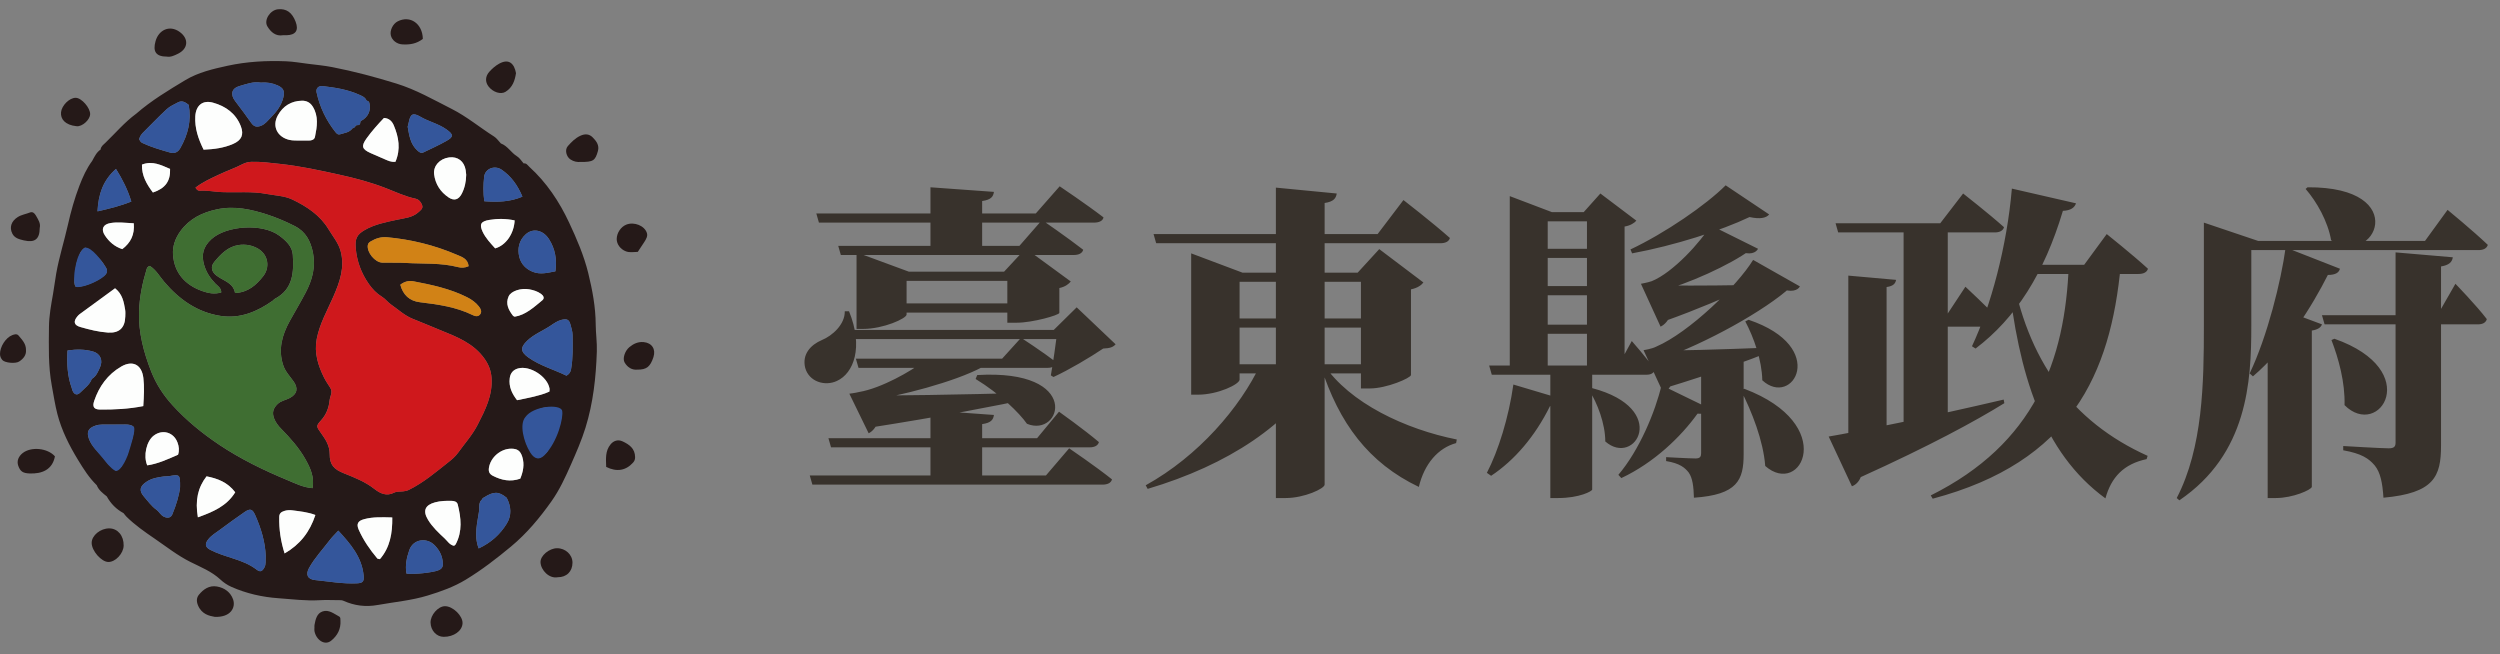 <svg width="214" height="56" viewBox="0 0 214 56" fill="none" xmlns="http://www.w3.org/2000/svg">
<rect x="0" y="0" width="214" height="56" fill="#808080" stroke="none"/>
<g clip-path="url(#clip0_956_1803)">
<path d="M18.389 52.804C17.92 52.722 17.266 52.587 16.945 51.811C16.801 51.464 16.83 51.153 17.022 50.916C17.407 50.442 17.908 50.089 18.569 50.203C19.217 50.314 19.734 50.694 19.95 51.302C20.193 51.985 19.77 52.854 18.387 52.804H18.389Z" fill="#251918"/>
<path d="M10.585 46.702C10.571 47.376 9.884 48.113 9.275 48.106C8.677 48.1 7.844 47.145 7.846 46.468C7.848 45.833 8.602 45.219 9.364 45.23C10.085 45.24 10.602 45.865 10.584 46.702H10.585Z" fill="#251918"/>
<path d="M37.978 54.513C37.367 54.509 36.87 53.972 36.855 53.298C36.84 52.651 37.492 51.902 38.08 51.89C38.754 51.877 39.619 52.712 39.594 53.35C39.568 54 38.85 54.518 37.98 54.513H37.978Z" fill="#251918"/>
<path d="M47.735 49.413C47.013 49.551 46.295 48.81 46.268 48.135C46.245 47.559 47.021 46.932 47.682 46.928C48.404 46.924 49.004 47.48 49.005 48.16C49.006 48.917 48.499 49.417 47.734 49.413H47.735Z" fill="#251918"/>
<path d="M4.702 39.064C4.484 40.214 3.587 40.573 2.525 40.528C1.957 40.504 1.739 40.356 1.565 39.877C1.406 39.439 1.611 39.05 1.931 38.791C2.656 38.209 4.076 38.349 4.703 39.064H4.702Z" fill="#251918"/>
<path d="M14.288 4.846C13.339 4.846 13.066 4.408 13.316 3.52C13.585 2.562 14.521 2.101 15.392 2.741C16.164 3.308 16.121 4.151 15.256 4.59C14.936 4.752 14.605 4.905 14.287 4.847L14.288 4.846Z" fill="#251918"/>
<path d="M44.17 6.26C44.072 6.904 43.876 7.484 43.277 7.856C42.866 8.111 42.211 7.893 41.833 7.421C41.513 7.021 41.532 6.538 41.889 6.139C42.132 5.869 42.408 5.63 42.719 5.456C43.589 4.97 44.028 5.478 44.169 6.26H44.17Z" fill="#251918"/>
<path d="M51.889 39.965C51.868 39.263 51.8 38.607 52.263 38.04C52.521 37.723 52.9 37.6 53.287 37.779C53.872 38.049 54.357 38.397 54.365 39.134C54.366 39.319 54.319 39.454 54.194 39.595C53.578 40.283 52.792 40.423 51.889 39.966V39.965Z" fill="#251918"/>
<path d="M49.688 13.863C49.414 13.887 49.113 13.836 48.83 13.648C48.476 13.414 48.325 12.828 48.602 12.512C48.911 12.162 49.231 11.829 49.679 11.621C50.088 11.43 50.446 11.471 50.727 11.753C51.031 12.059 51.322 12.423 51.183 12.924C50.949 13.761 50.78 13.87 49.688 13.864V13.863Z" fill="#251918"/>
<path d="M54.592 21.561C54.253 21.563 53.91 21.642 53.578 21.515C53.104 21.333 52.789 20.903 52.79 20.464C52.791 19.938 53.151 19.405 53.627 19.222C54.29 18.967 55.184 19.321 55.378 19.955C55.458 20.215 55.305 20.477 55.157 20.707C54.976 20.99 54.788 21.268 54.593 21.562L54.592 21.561Z" fill="#251918"/>
<path d="M54.569 31.64C54.079 31.691 53.709 31.433 53.471 31.036C53.265 30.691 53.495 30.029 53.875 29.715C54.227 29.425 54.62 29.238 55.103 29.284C55.799 29.351 56.157 29.888 55.934 30.57C55.665 31.393 55.346 31.646 54.569 31.641V31.64Z" fill="#251918"/>
<path d="M36.195 3.328C35.653 3.756 35.06 3.837 34.437 3.8C33.963 3.771 33.555 3.449 33.456 3.031C33.354 2.604 33.632 2.037 34.045 1.827C35.106 1.289 36.163 2.012 36.195 3.327V3.328Z" fill="#251918"/>
<path d="M3.401 19.512C3.398 20.489 2.966 20.791 2.047 20.578C1.639 20.484 1.249 20.382 1.055 19.997C0.78 19.45 0.977 18.92 1.521 18.579C1.846 18.375 2.229 18.323 2.579 18.184C2.797 18.098 2.967 18.267 3.062 18.433C3.262 18.78 3.5 19.126 3.401 19.512Z" fill="#251918"/>
<path d="M26.918 53.757C26.918 53.671 26.905 53.581 26.921 53.497C27.011 53.019 27.116 52.498 27.629 52.333C28.151 52.166 28.589 52.537 29.029 52.772C29.164 52.844 29.135 52.993 29.143 53.122C29.188 53.841 28.888 54.409 28.346 54.845C27.786 55.296 27.053 54.767 26.917 54.017C26.901 53.933 26.914 53.843 26.914 53.757H26.918Z" fill="#251918"/>
<path d="M24.226 3.015C23.612 3.125 23.183 2.751 22.888 2.259C22.566 1.718 23.122 0.864 23.791 0.794C24.513 0.719 25.005 1.065 25.308 1.866C25.585 2.597 25.313 2.998 24.529 3.015C24.442 3.017 24.355 3.015 24.226 3.015Z" fill="#251918"/>
<path d="M7.715 9.783C7.698 10.255 7.042 10.854 6.559 10.805C5.55 10.701 5.17 10.175 5.224 9.612C5.279 9.037 5.934 8.367 6.484 8.372C6.982 8.377 7.735 9.24 7.716 9.783H7.715Z" fill="#251918"/>
<path d="M2.225 29.97C2.259 30.404 1.99 30.718 1.641 30.945C1.326 31.151 0.417 31.063 0.205 30.821C0.089 30.689 0.001 30.517 4.13181e-05 30.304C-0.005 29.684 0.486 28.902 1.053 28.686C1.236 28.617 1.448 28.55 1.593 28.728C1.884 29.085 2.238 29.418 2.225 29.972V29.97Z" fill="#251918"/>
<path d="M50.993 27.767C50.981 26.269 50.708 24.822 50.357 23.388C49.987 21.88 49.369 20.448 48.714 19.049C47.875 17.258 46.785 15.617 45.302 14.273C45.164 14.147 45.065 13.946 44.824 13.989C44.64 13.783 44.488 13.52 44.262 13.383C43.75 13.071 43.458 12.493 42.875 12.279C42.68 12.076 42.517 11.827 42.287 11.682C41.068 10.912 39.96 9.977 38.664 9.323C37.113 8.539 35.615 7.674 33.928 7.152C32.117 6.593 30.298 6.107 28.44 5.745C27.742 5.61 27.043 5.546 26.342 5.458C25.726 5.382 25.112 5.271 24.494 5.246C22.812 5.178 21.136 5.27 19.484 5.628C18.235 5.9 16.969 6.195 15.873 6.853C14.415 7.729 12.95 8.61 11.657 9.735C10.669 10.459 9.882 11.396 9.006 12.239C8.84 12.398 8.633 12.538 8.61 12.803C8.256 13.041 8.088 13.416 7.893 13.771C7.412 14.42 7.085 15.151 6.798 15.898C6.38 16.989 6.067 18.111 5.811 19.25C5.498 20.639 5.065 21.997 4.814 23.401C4.708 23.989 4.643 24.581 4.538 25.167C4.374 26.095 4.201 27.025 4.192 27.967C4.176 29.648 4.124 31.331 4.432 33.002C4.584 33.819 4.705 34.639 4.913 35.443C5.279 36.856 5.935 38.15 6.686 39.38C7.147 40.137 7.629 40.902 8.279 41.532C8.447 41.958 8.799 42.218 9.138 42.49C9.479 43.108 9.952 43.592 10.577 43.927C10.658 44.026 10.731 44.134 10.822 44.224C11.554 44.948 12.398 45.534 13.241 46.11C14.239 46.792 15.192 47.548 16.282 48.094C17.178 48.544 18.115 48.907 18.873 49.615C19.133 49.858 19.455 50.08 19.816 50.239C21.099 50.808 22.456 51.111 23.828 51.208C25.009 51.291 26.197 51.45 27.391 51.376C27.911 51.343 28.435 51.373 28.957 51.373C29.108 51.373 29.253 51.362 29.401 51.428C30.342 51.848 31.292 51.974 32.337 51.786C33.761 51.53 35.206 51.404 36.6 50.98C37.737 50.635 38.842 50.243 39.873 49.618C41.247 48.782 42.505 47.811 43.741 46.785C45.097 45.66 46.199 44.33 47.206 42.91C47.898 41.934 48.395 40.849 48.878 39.754C49.333 38.723 49.781 37.697 50.117 36.616C50.779 34.486 51.015 32.3 51.089 30.09C51.115 29.314 50.998 28.534 50.992 27.766L50.993 27.767ZM45.008 20.051C45.632 19.495 46.499 19.695 46.994 20.472C47.525 21.305 47.683 22.217 47.543 23.224C46.871 23.351 46.263 23.516 45.639 23.279C45.031 23.048 44.605 22.607 44.453 22.006C44.272 21.283 44.428 20.57 45.008 20.051ZM44.065 27.109C43.961 27.062 43.934 27.058 43.923 27.042C43.535 26.542 43.249 26.003 43.541 25.363C43.749 24.909 44.598 24.641 45.292 24.764C45.658 24.829 46.01 24.937 46.316 25.158C46.521 25.306 46.635 25.528 46.423 25.703C45.696 26.304 44.987 26.96 44.066 27.107L44.065 27.109ZM44.341 31.54C45.349 31.255 46.866 32.23 47.042 33.269C47.056 33.348 47.033 33.434 47.027 33.521C46.537 33.748 46.033 33.868 45.531 33.99C45.113 34.09 44.688 34.167 44.26 34.256C43.813 33.681 43.54 33.093 43.633 32.375C43.689 31.936 43.928 31.656 44.341 31.54ZM41.442 15.138C41.521 14.428 42.347 14.12 42.944 14.53C43.753 15.087 44.303 15.843 44.72 16.833C43.634 17.293 42.573 17.309 41.452 17.227C41.358 16.515 41.366 15.819 41.442 15.138ZM41.883 18.826C42.594 18.707 43.301 18.712 44.052 18.866C44 20.002 43.297 21.008 42.384 21.261C41.993 20.825 41.571 20.39 41.311 19.836C41.012 19.197 41.163 18.946 41.883 18.826ZM40.994 26.235C41.142 26.427 41.273 26.658 41.111 26.892C40.944 27.133 40.691 27.084 40.465 26.973C39.038 26.273 37.496 26.058 35.943 25.871C35.054 25.764 34.503 25.251 34.265 24.374C34.606 24.108 34.986 24.003 35.377 24.078C36.954 24.379 38.524 24.714 39.975 25.44C40.363 25.635 40.722 25.887 40.994 26.236V26.235ZM39.215 22.867C37.746 22.484 36.239 22.599 34.749 22.509C34.076 22.468 33.399 22.502 32.725 22.483C32.097 22.465 31.392 21.598 31.483 20.988C31.509 20.813 31.62 20.73 31.754 20.651C32.176 20.399 32.644 20.262 33.122 20.306C35.185 20.498 37.18 20.981 39.086 21.8C39.521 21.987 40.045 22.131 40.114 22.786C39.775 22.937 39.483 22.934 39.214 22.865L39.215 22.867ZM39.862 14.569C39.887 14.718 39.896 14.871 39.907 14.963C39.896 15.573 39.776 16.1 39.524 16.588C39.259 17.1 38.871 17.217 38.4 16.901C37.703 16.432 37.266 15.766 37.16 14.926C37.069 14.202 37.645 13.579 38.442 13.476C39.184 13.38 39.737 13.802 39.862 14.568V14.569ZM34.979 10.51C35.122 9.752 35.337 9.613 35.996 9.999C36.707 10.416 37.528 10.591 38.204 11.071C38.831 11.515 38.85 11.708 38.199 12.073C37.563 12.429 36.898 12.734 36.239 13.049C36.037 13.145 35.889 13.029 35.729 12.884C35.132 12.347 35.032 11.615 34.896 10.852C34.919 10.762 34.954 10.637 34.979 10.51ZM33.71 10.733C34.132 11.739 34.316 12.765 33.85 13.849C33.471 13.895 33.201 13.744 32.924 13.629C32.523 13.463 32.127 13.286 31.731 13.109C30.969 12.766 30.897 12.513 31.394 11.826C31.839 11.209 32.346 10.645 32.866 10.098C33.308 10.12 33.562 10.387 33.709 10.735L33.71 10.733ZM27.63 7.372C28.697 7.497 29.756 7.661 30.747 8.109C31 8.224 31.266 8.323 31.377 8.614C31.484 8.638 31.581 8.677 31.613 8.797C31.788 9.454 31.501 10.058 30.866 10.37C30.865 10.406 30.857 10.44 30.842 10.473C30.837 10.642 30.759 10.732 30.581 10.711C30.542 10.727 30.501 10.737 30.46 10.741C30.399 10.864 30.317 10.961 30.172 10.983C29.912 11.353 29.479 11.375 29.102 11.499C28.956 11.547 28.833 11.459 28.723 11.32C27.919 10.306 27.372 9.171 27.098 7.908C27.024 7.561 27.272 7.33 27.628 7.372H27.63ZM25.851 8.621C26.256 8.614 26.566 8.792 26.774 9.129C27.285 9.955 27.142 10.841 26.962 11.716C26.915 11.946 26.687 12.033 26.448 12.031C26.208 12.028 25.969 12.031 25.651 12.031C25.408 12.019 25.084 12.05 24.76 11.973C23.731 11.726 23.268 10.8 23.786 9.87C24.221 9.089 24.922 8.638 25.852 8.622L25.851 8.621ZM20.504 7.365C21.1 7.194 21.703 6.963 22.306 7.071C22.832 7.03 23.296 7.105 23.744 7.301C24.251 7.524 24.387 7.785 24.259 8.319C24.093 9.021 23.674 9.569 23.179 10.062C22.923 10.317 22.712 10.621 22.341 10.766C21.973 10.91 21.733 10.841 21.508 10.523C21.06 9.89 20.6 9.265 20.128 8.65C19.698 8.089 19.815 7.561 20.503 7.364L20.504 7.365ZM16.716 9.96C16.768 9.026 17.341 8.541 18.234 8.788C19.317 9.089 20.192 9.711 20.617 10.813C20.892 11.532 20.674 12.006 19.951 12.321C19.164 12.663 18.334 12.775 17.43 12.812C16.966 11.878 16.661 10.962 16.717 9.959L16.716 9.96ZM12.254 11.34C12.932 10.671 13.587 9.978 14.286 9.333C14.548 9.09 14.904 8.944 15.225 8.767C15.596 8.565 15.882 8.765 16.151 8.975C16.404 10.317 16.085 11.525 15.435 12.678C15.229 13.043 14.925 13.164 14.564 13.06C13.757 12.828 12.945 12.598 12.181 12.237C12.059 12.18 11.986 12.066 11.907 11.92C11.979 11.673 12.095 11.498 12.253 11.341L12.254 11.34ZM13.088 16.479C12.546 15.758 12.123 15.032 12.151 14.09C13.062 13.73 13.805 14.146 14.557 14.458C14.601 15.499 14.151 16.129 13.088 16.479ZM11.242 17.253C10.325 17.621 9.398 17.852 8.345 18.093C8.42 16.645 8.804 15.451 9.927 14.46C10.498 15.374 10.933 16.245 11.242 17.253ZM9.465 19.091C10.109 18.984 10.753 19.084 11.451 19.112C11.534 20.081 11.192 20.776 10.467 21.325C9.823 21.12 9.341 20.7 8.979 20.153C8.621 19.611 8.819 19.199 9.465 19.092V19.091ZM9.849 24.675C10.489 25.183 10.595 25.851 10.71 26.508C10.743 26.698 10.728 26.898 10.723 27.093C10.698 28.06 10.204 28.533 9.232 28.466C8.43 28.411 7.648 28.213 6.878 27.993C6.325 27.835 6.256 27.512 6.625 27.079C6.681 27.012 6.741 26.947 6.81 26.896C7.807 26.165 8.805 25.438 9.85 24.673L9.849 24.675ZM10.374 31.377C11.358 30.807 12.133 31.213 12.27 32.346C12.364 33.122 12.319 33.906 12.263 34.761C11.018 35.006 9.786 35.07 8.549 35.054C8.046 35.048 7.891 34.822 8.058 34.325C8.48 33.074 9.221 32.046 10.374 31.377ZM6.405 23.806C6.514 23.224 6.397 22.593 6.768 22.068C6.764 22.029 6.768 21.991 6.78 21.953C6.821 21.633 6.99 21.395 7.278 21.197C7.527 21.283 7.81 21.331 7.85 21.689L7.853 21.692C8.414 21.931 8.766 22.391 9.061 22.89C9.213 23.145 9.191 23.384 8.904 23.613C8.252 24.133 7.179 24.581 6.48 24.548C6.32 24.319 6.359 24.042 6.404 23.805L6.405 23.806ZM6.883 33.589C6.557 33.926 6.252 33.744 6.137 33.207C5.761 32.176 5.715 31.113 5.778 30C6.544 29.889 7.27 29.889 7.982 30.096C8.58 30.272 8.835 30.846 8.557 31.45C8.39 31.812 8.241 32.214 7.857 32.434C7.68 32.941 7.231 33.231 6.885 33.589H6.883ZM10.731 39.103C10.731 39.142 10.726 39.18 10.711 39.217C10.719 39.406 10.625 39.533 10.464 39.619C10.462 39.661 10.454 39.702 10.438 39.739C10.458 39.912 10.377 39.999 10.208 40.013L10.206 40.015C10.003 40.37 9.875 40.369 9.656 40.01C9.279 39.85 9.086 39.49 8.852 39.201C8.421 38.671 7.857 38.237 7.611 37.56C7.397 36.968 7.555 36.647 8.162 36.437C8.352 36.371 8.539 36.343 8.733 36.343C9.405 36.34 10.075 36.34 10.746 36.337C11.01 36.337 11.267 36.356 11.473 36.582C11.46 37.32 11.176 37.998 10.961 38.693C10.986 38.886 10.877 39.005 10.729 39.102L10.731 39.103ZM15.415 41.693C15.343 42.367 15.089 43.211 14.751 44.026C14.633 44.308 14.376 44.385 14.047 44.238C13.747 44.103 13.633 43.806 13.387 43.631C12.961 43.327 12.659 42.895 12.321 42.507C11.871 41.99 11.968 41.619 12.547 41.234C12.992 40.938 13.499 40.856 14.011 40.787C14.182 40.764 14.359 40.778 14.529 40.748C15.387 40.595 15.425 40.624 15.413 41.693H15.415ZM13.148 37.296C13.9 36.712 14.871 36.996 15.196 37.888C15.318 38.221 15.362 38.554 15.239 38.923C14.385 39.295 13.533 39.698 12.6 39.834C12.249 39.008 12.536 37.771 13.148 37.296ZM17.679 40.773C18.606 40.955 19.474 41.268 20.133 42.138C19.387 43.341 18.212 43.819 16.936 44.282C16.688 42.838 16.933 41.732 17.679 40.773ZM22.629 48.58C22.439 48.924 22.268 48.99 21.965 48.759C21.355 48.291 20.657 48.03 19.935 47.798C19.282 47.587 18.62 47.385 18.004 47.069C17.558 46.84 17.51 46.555 17.835 46.154C18.114 45.812 18.491 45.596 18.835 45.34C19.526 44.825 20.225 44.32 20.934 43.831C21.403 43.509 21.606 43.563 21.836 44.077C22.352 45.225 22.701 46.418 22.746 47.58C22.718 47.987 22.788 48.293 22.63 48.58H22.629ZM18.765 38.069C17.305 37.094 15.944 35.982 14.76 34.681C13.988 33.832 13.363 32.877 12.939 31.792C12.295 30.146 11.847 28.462 11.9 26.684C11.937 25.451 12.186 24.244 12.544 23.062C12.583 22.931 12.632 22.82 12.822 22.762C13.346 23.083 13.656 23.652 14.053 24.119C15.344 25.639 16.89 26.735 18.886 27.042C20.546 27.297 21.996 26.687 23.33 25.75C23.401 25.7 23.452 25.618 23.528 25.579C25.102 24.756 25.157 23.283 25.063 21.808C25.017 21.096 24.485 20.6 23.904 20.169C22.463 19.097 19.376 19.3 18.093 20.473C17.39 21.116 17.219 21.807 17.471 22.674C17.651 23.294 17.986 23.812 18.435 24.272C18.636 24.479 18.931 24.634 18.941 25.029C18.364 25.213 17.813 25.094 17.297 24.909C15.846 24.39 14.926 23.372 14.808 21.811C14.756 21.108 14.996 20.407 15.433 19.802C16.213 18.721 17.313 18.186 18.573 17.918C20.064 17.6 21.486 17.913 22.899 18.374C23.707 18.638 24.479 18.971 25.235 19.354C26.172 19.829 26.589 20.642 26.787 21.62C27.037 22.85 26.73 23.969 26.161 25.05C25.728 25.875 25.247 26.675 24.799 27.488C24.159 28.649 23.782 29.918 24.251 31.287C24.434 31.82 24.812 32.205 25.123 32.642C25.547 33.237 25.444 33.726 24.797 34.071C24.455 34.254 24.052 34.298 23.756 34.588C23.379 34.956 23.275 35.321 23.462 35.818C23.596 36.17 23.822 36.454 24.084 36.721C24.859 37.512 25.597 38.338 26.142 39.306C26.566 40.059 26.93 40.849 26.752 41.785C25.958 41.728 25.27 41.375 24.59 41.093C22.565 40.254 20.591 39.291 18.763 38.071L18.765 38.069ZM18.913 23.837C18.784 23.76 18.653 23.682 18.534 23.59C18.102 23.261 17.999 22.831 18.346 22.416C18.901 21.752 19.505 21.115 20.425 20.975C21.013 20.886 21.603 20.996 22.101 21.294C22.95 21.8 23.141 22.873 22.515 23.66C21.932 24.392 21.247 25.026 20.118 25.082C20.011 24.368 19.427 24.138 18.913 23.836V23.837ZM24.358 47.372C24.023 46.307 23.876 45.288 23.9 44.242C23.907 43.958 24.054 43.827 24.314 43.741C24.552 43.661 24.788 43.651 25.02 43.682C25.674 43.77 26.338 43.829 26.995 44.081C26.515 45.536 25.683 46.61 24.358 47.373V47.372ZM30.525 49.934C29.33 49.986 28.154 49.772 26.971 49.652C26.32 49.585 26.137 49.179 26.463 48.601C26.952 47.734 27.638 47.007 28.236 46.218C28.429 45.963 28.666 45.74 28.957 45.421C30.017 46.571 30.974 47.688 31.127 49.27C31.177 49.781 31.053 49.913 30.526 49.935L30.525 49.934ZM32.517 47.863C32.41 47.836 32.325 47.841 32.293 47.802C31.663 47.05 31.106 46.248 30.708 45.352C30.485 44.848 30.628 44.584 31.173 44.439C31.936 44.235 32.72 44.272 33.577 44.294C33.593 45.646 33.389 46.852 32.517 47.863ZM37.508 48.821C37.039 49.01 35.419 49.188 34.793 49.1C34.664 48.379 34.817 47.723 35.034 47.093C35.36 46.148 36.522 45.966 37.217 46.687C37.648 47.134 37.879 47.624 37.909 48.238C37.925 48.558 37.777 48.714 37.509 48.821H37.508ZM39.004 46.59C38.976 46.643 38.91 46.675 38.861 46.719C38.481 46.647 38.306 46.318 38.058 46.087C37.534 45.602 37.009 45.112 36.634 44.492C36.169 43.725 36.377 43.233 37.243 42.998C37.709 42.871 38.183 42.863 38.66 42.872C38.897 42.878 39.12 42.948 39.179 43.181C39.469 44.333 39.592 45.483 39.004 46.592V46.59ZM39.189 38.775C38.982 39.065 38.697 39.311 38.413 39.534C37.322 40.397 36.263 41.302 35.001 41.928C34.834 42.01 34.685 42.035 34.52 42.056C34.261 42.09 33.968 42.051 33.751 42.162C33.077 42.507 32.538 42.237 32.031 41.84C31.258 41.233 30.356 40.881 29.463 40.523C28.573 40.168 28.216 39.789 28.22 38.867C28.223 38.143 27.857 37.597 27.473 37.062C27.071 36.501 27.041 36.464 27.483 35.977C27.924 35.493 28.148 34.908 28.211 34.277C28.247 33.923 28.506 33.573 28.275 33.202C28.096 32.914 27.896 32.638 27.746 32.336C27.225 31.292 26.883 30.209 27.109 29.02C27.357 27.713 28.019 26.572 28.542 25.372C29.081 24.136 29.532 22.881 29.156 21.49C28.964 20.783 28.493 20.241 28.131 19.637C27.407 18.426 26.268 17.676 25.035 17.083C24.353 16.755 23.569 16.741 22.827 16.599C21.556 16.358 20.269 16.492 18.99 16.441C18.362 16.417 17.741 16.279 17.109 16.323C16.973 16.332 16.857 16.268 16.731 16.062C17.364 15.57 18.067 15.264 18.754 14.939C19.407 14.629 20.097 14.393 20.737 14.061C21.003 13.924 21.254 13.86 21.537 13.852C22.343 13.831 23.138 13.94 23.936 14.026C25.66 14.21 27.352 14.577 29.037 14.949C30.394 15.249 31.741 15.601 33.054 16.116C33.872 16.436 34.687 16.822 35.564 17.007C35.859 17.07 36.043 17.302 36.135 17.573C36.228 17.846 36.004 17.994 35.827 18.155C35.297 18.639 34.604 18.673 33.962 18.813C33.014 19.019 32.067 19.199 31.213 19.693C30.525 20.092 30.381 20.448 30.451 21.254C30.549 22.378 30.93 23.39 31.567 24.304C31.871 24.739 32.23 25.122 32.705 25.41C32.976 25.573 33.186 25.867 33.459 26.058C34.072 26.488 34.648 27.024 35.328 27.291C36.108 27.599 36.878 27.932 37.656 28.247C39.09 28.828 40.553 29.382 41.493 30.735C41.828 31.219 42.031 31.733 42.074 32.336C42.181 33.83 41.537 35.083 40.889 36.35C40.433 37.242 39.763 37.976 39.189 38.779V38.775ZM43.37 44.833C42.806 45.743 42.031 46.449 40.973 46.945C40.539 45.813 40.871 44.731 41.022 43.65C41.016 43.319 40.984 42.981 41.278 42.733C41.294 42.663 41.336 42.616 41.405 42.597C42.26 42.044 42.691 42.047 43.373 42.614C43.759 43.354 43.813 44.12 43.37 44.833ZM44.532 40.97C43.684 41.271 42.928 41.105 42.186 40.727C41.882 40.572 41.8 40.353 41.848 40.041C41.984 39.149 42.85 38.404 43.758 38.406C44.294 38.406 44.546 38.595 44.704 39.108C44.906 39.764 44.773 40.382 44.53 40.971L44.532 40.97ZM47.036 38.173C46.98 38.511 46.823 38.782 46.515 38.95L46.512 38.953C46.068 39.35 45.933 39.316 45.575 38.715L45.46 38.573C44.81 37.982 44.684 36.417 45.204 35.819C45.867 34.865 47.026 34.578 48.112 35.154C47.958 36.217 47.624 37.238 47.036 38.174V38.173ZM48.881 31.605C48.839 31.845 48.74 32.007 48.487 32.158C47.401 31.625 46.236 31.31 45.25 30.615C44.548 30.121 44.513 29.754 45.127 29.165C45.714 28.602 46.481 28.314 47.143 27.866C47.423 27.677 47.709 27.472 48.056 27.382C48.51 27.264 48.714 27.339 48.832 27.793C48.908 28.083 49.007 28.373 49.011 28.683C49.026 29.66 49.052 30.636 48.881 31.607V31.605Z" fill="#251918"/>
<path d="M16.735 16.065C17.368 15.572 18.071 15.267 18.758 14.941C19.411 14.632 20.101 14.395 20.741 14.063C21.008 13.926 21.258 13.862 21.541 13.854C22.347 13.833 23.142 13.942 23.941 14.028C25.664 14.212 27.355 14.579 29.041 14.952C30.398 15.251 31.745 15.604 33.058 16.118C33.876 16.438 34.691 16.824 35.568 17.009C35.863 17.072 36.047 17.305 36.139 17.575C36.232 17.848 36.008 17.996 35.831 18.158C35.301 18.641 34.608 18.675 33.966 18.815C33.018 19.021 32.071 19.201 31.217 19.695C30.529 20.094 30.385 20.451 30.454 21.257C30.552 22.38 30.934 23.393 31.572 24.306C31.875 24.741 32.234 25.124 32.709 25.412C32.98 25.576 33.19 25.87 33.463 26.06C34.076 26.49 34.652 27.026 35.331 27.294C36.111 27.601 36.882 27.934 37.66 28.249C39.094 28.83 40.557 29.384 41.497 30.738C41.832 31.221 42.035 31.736 42.078 32.338C42.185 33.833 41.541 35.085 40.893 36.353C40.437 37.244 39.767 37.978 39.193 38.781C38.986 39.071 38.701 39.317 38.417 39.54C37.326 40.403 36.267 41.308 35.005 41.934C34.838 42.016 34.689 42.041 34.524 42.062C34.265 42.096 33.971 42.057 33.755 42.168C33.079 42.513 32.542 42.243 32.035 41.846C31.262 41.239 30.36 40.887 29.467 40.529C28.577 40.174 28.22 39.795 28.224 38.873C28.227 38.149 27.861 37.603 27.477 37.069C27.075 36.507 27.045 36.47 27.488 35.983C27.928 35.5 28.152 34.914 28.215 34.283C28.25 33.929 28.511 33.579 28.279 33.208C28.1 32.921 27.9 32.644 27.75 32.342C27.229 31.298 26.887 30.215 27.113 29.026C27.361 27.72 28.023 26.578 28.546 25.378C29.085 24.142 29.536 22.887 29.16 21.496C28.968 20.789 28.497 20.247 28.136 19.643C27.41 18.432 26.273 17.682 25.039 17.089C24.357 16.761 23.573 16.747 22.831 16.606C21.56 16.364 20.273 16.498 18.994 16.448C18.366 16.423 17.745 16.285 17.113 16.329C16.977 16.338 16.861 16.274 16.735 16.069V16.065Z" fill="#CF181C"/>
<path d="M26.756 41.784C25.962 41.727 25.275 41.374 24.594 41.092C22.569 40.253 20.595 39.29 18.767 38.07C17.307 37.095 15.945 35.984 14.762 34.682C13.989 33.833 13.365 32.878 12.94 31.794C12.296 30.148 11.848 28.464 11.902 26.686C11.938 25.452 12.188 24.245 12.546 23.064C12.585 22.932 12.633 22.821 12.824 22.764C13.348 23.085 13.658 23.653 14.055 24.121C15.346 25.64 16.891 26.736 18.887 27.044C20.548 27.298 21.998 26.688 23.332 25.751C23.402 25.702 23.453 25.619 23.529 25.58C25.104 24.757 25.158 23.285 25.064 21.81C25.019 21.098 24.487 20.601 23.905 20.17C22.465 19.099 19.377 19.301 18.094 20.475C17.392 21.117 17.22 21.808 17.473 22.676C17.653 23.295 17.987 23.814 18.437 24.274C18.638 24.48 18.933 24.636 18.942 25.03C18.366 25.214 17.815 25.096 17.299 24.91C15.847 24.391 14.928 23.374 14.81 21.812C14.758 21.11 14.998 20.408 15.434 19.803C16.214 18.723 17.314 18.187 18.575 17.919C20.066 17.602 21.487 17.914 22.901 18.375C23.708 18.639 24.48 18.972 25.237 19.355C26.174 19.831 26.59 20.643 26.789 21.622C27.038 22.851 26.731 23.971 26.163 25.051C25.729 25.877 25.249 26.676 24.8 27.489C24.16 28.65 23.784 29.919 24.253 31.288C24.436 31.821 24.814 32.207 25.125 32.643C25.549 33.239 25.446 33.727 24.799 34.072C24.457 34.255 24.053 34.3 23.758 34.59C23.38 34.958 23.277 35.322 23.464 35.819C23.597 36.172 23.823 36.455 24.086 36.723C24.86 37.513 25.599 38.339 26.143 39.307C26.568 40.061 26.931 40.85 26.754 41.787L26.756 41.784Z" fill="#3F6E32"/>
<path d="M22.748 47.581C22.719 47.989 22.79 48.294 22.632 48.582C22.442 48.925 22.271 48.992 21.968 48.761C21.358 48.293 20.66 48.032 19.938 47.799C19.285 47.589 18.624 47.386 18.007 47.07C17.561 46.842 17.513 46.557 17.838 46.156C18.117 45.813 18.494 45.598 18.838 45.342C19.529 44.827 20.228 44.321 20.937 43.833C21.406 43.51 21.609 43.565 21.839 44.078C22.355 45.227 22.704 46.419 22.749 47.581H22.748Z" fill="#34569B"/>
<path d="M28.961 45.422C30.02 46.572 30.978 47.689 31.131 49.271C31.18 49.782 31.056 49.913 30.53 49.936C29.334 49.988 28.159 49.774 26.976 49.654C26.324 49.587 26.141 49.181 26.468 48.603C26.957 47.736 27.642 47.009 28.241 46.22C28.434 45.965 28.671 45.742 28.962 45.423L28.961 45.422Z" fill="#34569B"/>
<path d="M40.117 22.787C39.777 22.939 39.486 22.936 39.216 22.867C37.747 22.484 36.24 22.599 34.75 22.509C34.077 22.468 33.4 22.502 32.726 22.483C32.097 22.466 31.393 21.598 31.483 20.988C31.51 20.813 31.621 20.731 31.755 20.651C32.177 20.399 32.645 20.262 33.123 20.306C35.186 20.498 37.181 20.982 39.087 21.801C39.522 21.988 40.046 22.131 40.115 22.786L40.117 22.787Z" fill="#D18216"/>
<path d="M48.492 32.16C47.405 31.627 46.241 31.312 45.255 30.617C44.553 30.123 44.518 29.756 45.132 29.167C45.719 28.604 46.486 28.316 47.148 27.868C47.427 27.679 47.714 27.474 48.061 27.384C48.514 27.266 48.718 27.34 48.837 27.795C48.913 28.085 49.012 28.375 49.016 28.685C49.03 29.662 49.057 30.638 48.885 31.609C48.844 31.848 48.744 32.01 48.492 32.161V32.16Z" fill="#34569B"/>
<path d="M20.121 25.085C20.014 24.371 19.43 24.141 18.916 23.838C18.787 23.761 18.656 23.682 18.537 23.591C18.105 23.262 18.002 22.832 18.349 22.416C18.904 21.753 19.508 21.115 20.428 20.975C21.016 20.886 21.606 20.996 22.104 21.294C22.953 21.801 23.144 22.873 22.518 23.66C21.935 24.393 21.25 25.027 20.121 25.083V25.085Z" fill="#3F6E32"/>
<path d="M12.265 34.763C11.02 35.008 9.788 35.072 8.551 35.057C8.048 35.05 7.892 34.824 8.06 34.328C8.482 33.076 9.222 32.048 10.376 31.379C11.36 30.809 12.134 31.216 12.272 32.348C12.366 33.124 12.321 33.908 12.265 34.763Z" fill="#FDFEFD"/>
<path d="M17.43 12.814C16.966 11.88 16.66 10.964 16.717 9.96C16.769 9.026 17.342 8.542 18.235 8.789C19.318 9.089 20.193 9.711 20.618 10.813C20.893 11.532 20.675 12.006 19.951 12.321C19.165 12.664 18.335 12.776 17.431 12.812L17.43 12.814Z" fill="#FDFEFD"/>
<path d="M11.909 11.919C11.98 11.672 12.097 11.497 12.255 11.34C12.933 10.671 13.587 9.979 14.286 9.334C14.549 9.091 14.904 8.944 15.226 8.768C15.597 8.565 15.883 8.765 16.152 8.976C16.404 10.317 16.085 11.526 15.436 12.678C15.229 13.044 14.925 13.164 14.565 13.061C13.757 12.828 12.946 12.598 12.182 12.238C12.06 12.18 11.987 12.067 11.907 11.92L11.909 11.919Z" fill="#34569B"/>
<path d="M22.307 7.072C22.834 7.03 23.297 7.106 23.745 7.302C24.252 7.524 24.388 7.785 24.26 8.32C24.094 9.021 23.675 9.57 23.18 10.063C22.924 10.317 22.713 10.622 22.342 10.767C21.974 10.911 21.733 10.841 21.509 10.524C21.061 9.89 20.601 9.266 20.129 8.65C19.699 8.09 19.816 7.562 20.504 7.365C21.1 7.194 21.702 6.962 22.306 7.071L22.307 7.072Z" fill="#34569B"/>
<path d="M9.851 24.676C10.491 25.184 10.597 25.852 10.712 26.509C10.745 26.7 10.73 26.9 10.725 27.094C10.7 28.061 10.207 28.534 9.234 28.468C8.432 28.413 7.65 28.214 6.88 27.994C6.328 27.836 6.258 27.514 6.627 27.08C6.683 27.013 6.743 26.948 6.812 26.897C7.809 26.167 8.807 25.439 9.852 24.675L9.851 24.676Z" fill="#FDFEFD"/>
<path d="M25.649 12.03C25.406 12.018 25.082 12.049 24.758 11.972C23.73 11.725 23.266 10.799 23.785 9.869C24.22 9.088 24.92 8.637 25.851 8.621C26.256 8.615 26.567 8.792 26.774 9.129C27.285 9.955 27.143 10.841 26.962 11.716C26.915 11.946 26.687 12.034 26.448 12.031C26.209 12.028 25.97 12.031 25.651 12.031L25.649 12.03Z" fill="#FDFEFD"/>
<path d="M34.266 24.372C34.607 24.105 34.987 24.001 35.377 24.075C36.954 24.377 38.525 24.711 39.975 25.438C40.363 25.632 40.722 25.885 40.994 26.233C41.143 26.425 41.273 26.657 41.111 26.891C40.944 27.132 40.691 27.083 40.465 26.972C39.038 26.271 37.496 26.057 35.943 25.87C35.055 25.763 34.503 25.25 34.266 24.373V24.372Z" fill="#D18216"/>
<path d="M47.543 23.226C46.872 23.353 46.263 23.518 45.64 23.281C45.031 23.05 44.605 22.608 44.453 22.007C44.272 21.285 44.428 20.572 45.009 20.053C45.632 19.496 46.499 19.696 46.994 20.474C47.525 21.307 47.683 22.219 47.543 23.226Z" fill="#34569B"/>
<path d="M15.418 41.694C15.346 42.369 15.092 43.213 14.754 44.028C14.636 44.31 14.379 44.387 14.05 44.239C13.751 44.105 13.636 43.808 13.39 43.633C12.964 43.329 12.662 42.896 12.324 42.508C11.875 41.992 11.971 41.621 12.55 41.236C12.995 40.939 13.502 40.858 14.015 40.789C14.186 40.766 14.362 40.78 14.532 40.75C15.39 40.597 15.428 40.626 15.416 41.694H15.418Z" fill="#34569B"/>
<path d="M38.866 46.72C38.486 46.648 38.31 46.319 38.062 46.089C37.538 45.603 37.013 45.113 36.638 44.494C36.173 43.727 36.381 43.234 37.247 42.999C37.713 42.873 38.188 42.865 38.664 42.874C38.901 42.879 39.124 42.95 39.183 43.182C39.473 44.334 39.596 45.484 39.008 46.593C38.981 46.645 38.914 46.678 38.866 46.721V46.72Z" fill="#FDFEFD"/>
<path d="M39.907 14.962C39.897 15.572 39.776 16.1 39.524 16.587C39.259 17.099 38.871 17.217 38.401 16.901C37.703 16.432 37.267 15.765 37.161 14.925C37.069 14.202 37.646 13.578 38.443 13.475C39.185 13.38 39.737 13.802 39.863 14.567C39.888 14.716 39.897 14.869 39.907 14.961V14.962Z" fill="#FDFEFD"/>
<path d="M33.85 13.848C33.471 13.893 33.201 13.742 32.924 13.627C32.523 13.461 32.127 13.284 31.731 13.107C30.969 12.764 30.898 12.511 31.394 11.824C31.839 11.207 32.346 10.643 32.866 10.097C33.308 10.118 33.563 10.385 33.709 10.733C34.131 11.739 34.315 12.764 33.849 13.849L33.85 13.848Z" fill="#FDFEFD"/>
<path d="M34.898 10.85C34.921 10.76 34.956 10.634 34.981 10.508C35.124 9.75 35.339 9.61 35.998 9.997C36.709 10.414 37.53 10.589 38.206 11.068C38.834 11.512 38.852 11.706 38.201 12.07C37.565 12.427 36.9 12.731 36.242 13.046C36.039 13.143 35.891 13.027 35.731 12.881C35.134 12.345 35.034 11.613 34.898 10.85Z" fill="#34569B"/>
<path d="M26.998 44.083C26.518 45.538 25.686 46.612 24.361 47.375C24.026 46.31 23.879 45.291 23.903 44.245C23.909 43.961 24.057 43.83 24.317 43.744C24.555 43.664 24.791 43.654 25.023 43.685C25.677 43.773 26.341 43.832 26.998 44.084V44.083Z" fill="#FDFEFD"/>
<path d="M33.58 44.295C33.596 45.647 33.392 46.853 32.521 47.864C32.414 47.837 32.329 47.842 32.296 47.803C31.666 47.052 31.11 46.249 30.711 45.353C30.488 44.849 30.632 44.585 31.177 44.44C31.939 44.236 32.723 44.273 33.58 44.295Z" fill="#FDFEFD"/>
<path d="M34.797 49.102C34.667 48.381 34.82 47.725 35.037 47.096C35.364 46.15 36.525 45.968 37.22 46.689C37.651 47.136 37.881 47.626 37.912 48.24C37.928 48.56 37.781 48.716 37.513 48.823C37.044 49.011 35.424 49.19 34.798 49.102H34.797Z" fill="#34569B"/>
<path d="M16.939 44.284C16.691 42.84 16.936 41.733 17.681 40.774C18.609 40.956 19.477 41.27 20.136 42.14C19.39 43.343 18.215 43.821 16.939 44.284Z" fill="#FDFEFD"/>
<path d="M44.72 16.834C43.635 17.294 42.574 17.309 41.453 17.227C41.359 16.515 41.367 15.82 41.442 15.138C41.522 14.429 42.348 14.12 42.945 14.53C43.753 15.087 44.303 15.844 44.72 16.834Z" fill="#34569B"/>
<path d="M47.028 33.521C46.538 33.748 46.033 33.868 45.532 33.99C45.114 34.091 44.689 34.168 44.26 34.257C43.814 33.682 43.541 33.094 43.633 32.375C43.69 31.936 43.928 31.657 44.341 31.54C45.35 31.256 46.867 32.23 47.043 33.269C47.056 33.349 47.034 33.435 47.028 33.521Z" fill="#FDFEFD"/>
<path d="M44.537 40.973C43.689 41.273 42.934 41.107 42.192 40.73C41.888 40.574 41.805 40.356 41.854 40.044C41.99 39.152 42.856 38.407 43.764 38.408C44.299 38.408 44.551 38.598 44.71 39.111C44.912 39.767 44.779 40.385 44.536 40.974L44.537 40.973Z" fill="#FDFEFD"/>
<path d="M15.242 38.924C14.388 39.297 13.536 39.699 12.604 39.835C12.252 39.009 12.54 37.772 13.151 37.298C13.903 36.714 14.874 36.997 15.199 37.89C15.321 38.223 15.365 38.556 15.242 38.924Z" fill="#FDFEFD"/>
<path d="M9.929 14.46C10.5 15.374 10.935 16.246 11.243 17.253C10.326 17.622 9.4 17.853 8.347 18.093C8.421 16.646 8.805 15.452 9.929 14.46Z" fill="#34569B"/>
<path d="M44.054 18.866C44.002 20.001 43.299 21.007 42.386 21.26C41.995 20.824 41.573 20.389 41.313 19.835C41.014 19.196 41.165 18.945 41.885 18.825C42.596 18.706 43.303 18.711 44.054 18.866Z" fill="#FDFEFD"/>
<path d="M44.066 27.109C43.962 27.062 43.935 27.058 43.924 27.043C43.536 26.542 43.249 26.004 43.542 25.364C43.75 24.909 44.599 24.641 45.293 24.764C45.659 24.829 46.011 24.938 46.317 25.159C46.522 25.306 46.636 25.529 46.424 25.703C45.696 26.305 44.988 26.96 44.067 27.108L44.066 27.109Z" fill="#FDFEFD"/>
<path d="M11.452 19.112C11.536 20.081 11.193 20.776 10.468 21.325C9.824 21.12 9.342 20.701 8.98 20.153C8.622 19.611 8.821 19.199 9.466 19.092C10.11 18.985 10.754 19.086 11.452 19.113V19.112Z" fill="#FDFEFD"/>
<path d="M13.088 16.48C12.546 15.758 12.124 15.032 12.152 14.09C13.062 13.731 13.806 14.146 14.558 14.459C14.601 15.5 14.152 16.129 13.088 16.48Z" fill="#FDFEFD"/>
<path d="M7.985 30.098C7.273 29.891 6.547 29.891 5.781 30.002C5.718 31.115 5.764 32.178 6.14 33.209C6.255 33.746 6.56 33.928 6.886 33.591C7.233 33.233 7.682 32.943 7.858 32.436C8.243 32.216 8.391 31.815 8.559 31.452C8.838 30.848 8.584 30.273 7.984 30.098H7.985Z" fill="#34569B"/>
<path d="M9.066 22.893C8.769 22.394 7.853 21.128 7.281 21.198C7.069 21.256 6.857 21.614 6.698 21.955C6.607 22.152 6.381 22.988 6.354 23.607C6.342 23.88 6.326 24.322 6.486 24.55C6.879 24.702 8.339 24.165 8.94 23.62C9.211 23.375 9.217 23.147 9.067 22.893H9.066Z" fill="#34569B"/>
<path d="M44.971 35.702C44.45 36.3 44.809 37.81 45.393 38.743C45.764 39.336 46.19 39.386 46.611 38.962C47.75 37.813 48.255 35.685 48.118 35.154C47.961 34.551 45.633 34.748 44.971 35.702Z" fill="#34569B"/>
<path d="M43.377 42.615C42.695 42.05 42.264 42.046 41.409 42.598C41.34 42.618 41.299 42.664 41.282 42.734C40.99 42.983 41.021 43.32 41.026 43.651C40.875 44.733 40.543 45.815 40.977 46.946C42.036 46.451 42.81 45.746 43.374 44.835C43.817 44.122 43.763 43.356 43.377 42.615Z" fill="#34569B"/>
<path d="M11.476 36.585C11.403 36.4 11.014 36.34 10.75 36.341C10.078 36.343 9.408 36.343 8.736 36.346C8.542 36.346 8.355 36.375 8.165 36.44C7.558 36.651 7.4 36.971 7.614 37.564C7.858 38.24 8.365 38.687 8.796 39.218C9.03 39.506 9.451 40.076 9.838 40.282C10.225 40.489 10.777 39.479 11.001 38.77C11.212 38.099 11.599 36.899 11.476 36.585Z" fill="#34569B"/>
<path d="M31.613 8.796C31.581 8.675 31.485 8.637 31.377 8.614C31.266 8.322 31.001 8.223 30.747 8.108C29.756 7.66 28.697 7.497 27.63 7.371C27.273 7.329 27.024 7.561 27.099 7.907C27.373 9.169 27.919 10.305 28.725 11.319C28.834 11.458 28.957 11.546 29.104 11.498C29.481 11.374 29.914 11.352 30.174 10.982C30.319 10.96 30.401 10.863 30.461 10.74C30.503 10.736 30.543 10.726 30.583 10.71C30.76 10.731 30.839 10.641 30.844 10.473C30.858 10.44 30.866 10.406 30.867 10.369C31.502 10.057 31.79 9.454 31.615 8.796H31.613Z" fill="#34569B"/>
</g>
<path d="M84.072 31.432V31.04H78.92C78.052 31.712 75.504 33.224 73.516 33.56C73.18 33.644 72.704 33.7 72.704 33.7L74.356 37.088C75 36.78 75.448 35.828 75.532 34.064H74.076L74.048 34.344C77.1 33.896 81.692 32.692 84.072 31.432ZM73.348 33.84L74.412 36.612C80.516 35.66 85.472 34.708 88.412 34.064V33.616C82.056 33.784 75.98 33.896 73.348 33.84ZM85.948 23.256H86.228V27.624H87.04C88.384 27.624 90.652 26.98 90.68 26.784V24.656C91.212 24.544 91.492 24.292 91.66 24.096L87.796 21.268L85.948 23.256ZM77.604 26.924V24.04H87.964V23.256H77.8L73.32 21.604V28.156H73.88C75.616 28.156 77.604 27.26 77.604 26.924ZM88.16 25.972H75.784V26.756H88.16V25.972ZM85.08 16.424L79.648 16.032V21.66H84.072V17.208C84.856 17.096 85.024 16.816 85.08 16.424ZM89.196 18.832L87.264 21.044H71.752L71.976 21.828H91.912C92.332 21.828 92.64 21.688 92.724 21.38C91.352 20.316 89.196 18.832 89.196 18.832ZM90.708 15.948L88.664 18.272H69.876L70.1 19.056H93.648C94.068 19.056 94.404 18.916 94.46 18.608C93.004 17.488 90.708 15.948 90.708 15.948ZM90.204 28.24H90.512C90.4 29.248 90.148 31.068 89.952 32.132L90.176 32.272C91.464 31.684 93.312 30.592 94.432 29.836C95.02 29.808 95.272 29.724 95.496 29.472L92.164 26.308L90.204 28.24ZM72.676 26.644H72.312C72.34 27.764 71.248 28.744 70.352 29.108C69.372 29.528 68.644 30.34 68.924 31.488C69.26 32.692 70.632 33.084 71.64 32.608C73.068 31.964 73.936 29.724 72.676 26.644ZM91.576 28.24H72.648V29.024H91.576V28.24ZM83.652 32.104L83.512 32.44C85.584 33.7 87.264 35.352 87.908 36.276C90.876 37.508 92.668 31.572 83.652 32.104ZM91.52 38.376L89.532 40.7H69.316L69.54 41.484H94.376C94.796 41.484 95.104 41.344 95.188 41.036C93.788 39.916 91.52 38.376 91.52 38.376ZM85.08 35.52L79.648 35.128V41.008H84.072V36.304C84.856 36.192 85.024 35.912 85.08 35.52ZM90.652 35.24L88.776 37.508H70.912L71.136 38.292H93.284C93.676 38.292 93.984 38.152 94.068 37.844C92.78 36.752 90.652 35.24 90.652 35.24ZM87.404 28.912L85.78 30.704H73.264L73.488 31.488H89.672C90.064 31.488 90.372 31.348 90.456 31.04C89.252 30.116 87.404 28.912 87.404 28.912ZM104.372 31.18V31.964H118.092V31.18H104.372ZM104.288 27.26V28.044H118.008V27.26H104.288ZM98.744 20.036L98.968 20.82H123.3C123.72 20.82 124.028 20.68 124.112 20.372C122.628 19.056 120.136 17.124 120.136 17.124L117.924 20.036H98.744ZM109.216 16.06V42.632H110.056C111.652 42.632 113.388 41.82 113.388 41.484V17.376C114.172 17.264 114.368 16.956 114.424 16.564L109.216 16.06ZM101.964 23.34V33.784H102.552C104.26 33.784 106.108 32.888 106.108 32.496V24.124H118.876V23.34H106.36L101.964 21.688V23.34ZM116.496 23.34V33.252H117.252C118.708 33.252 120.752 32.356 120.78 32.104V24.768C121.34 24.656 121.676 24.404 121.844 24.18L118.064 21.324L116.216 23.34H116.496ZM107.9 31.18C106.164 34.876 102.58 39.048 98.072 41.54L98.24 41.848C105.128 39.804 110.42 36.304 113.136 31.628V31.18H107.9ZM113.304 31.18L113.052 31.32C114.62 36.248 117.168 39.636 121.452 41.68C121.928 39.692 123.104 38.348 124.644 37.928L124.7 37.62C120.332 36.752 115.516 34.512 113.304 31.18ZM136.292 41.904V31.852H132.708V42.632H133.38C135.2 42.632 136.292 42.044 136.292 41.904ZM139.68 29.192L138.532 31.292H127.472L127.696 32.076H140.94C141.332 32.076 141.584 31.936 141.64 31.628C140.996 30.676 139.68 29.192 139.68 29.192ZM149.256 38.88V30.676H145.616V38.796C145.616 39.076 145.532 39.244 145.14 39.244C144.636 39.244 142.62 39.132 142.62 39.132V39.468C143.824 39.664 144.244 40.056 144.552 40.448C144.888 40.924 144.972 41.652 145 42.604C148.724 42.352 149.256 41.092 149.256 38.88ZM154.072 24.516L150.068 22.248C148.696 24.488 144.58 28.464 141.78 29.668C141.416 29.864 140.688 29.976 140.688 29.976L142.368 33.616C143.068 33.308 143.572 32.244 143.684 30.424H142.172V30.732C145.98 29.416 151.132 26.56 153.316 24.544L152.392 24.684C153.316 25.076 153.904 24.852 154.072 24.516ZM150.488 21.296L146.428 19.28C145.644 20.652 143.208 23.34 141.388 24.068C141.08 24.18 140.464 24.292 140.464 24.292L142.144 27.96C142.872 27.624 143.376 26.504 143.46 24.712H141.892V24.992C144.496 24.32 148.108 22.668 149.816 21.408L148.864 21.492C149.788 21.884 150.32 21.632 150.488 21.296ZM141.472 30.004L142.592 33.196C146.484 32.02 149.76 30.816 151.496 30.116L151.468 29.752C147.324 29.92 143.236 30.032 141.472 30.004ZM141.584 24.404L142.508 27.484C145.336 26.476 147.912 25.356 149.172 24.768L149.144 24.404C146.064 24.46 142.928 24.46 141.584 24.404ZM149.312 33.28L149.032 33.42C149.956 35.24 150.936 37.704 151.104 39.888C154.184 42.604 157.376 36.332 149.312 33.28ZM149.676 27.372L149.396 27.512C150.124 28.884 150.824 30.844 150.852 32.552C153.456 34.96 156.592 29.696 149.676 27.372ZM146.372 34.988L142.228 32.972C141.696 35.24 140.324 38.544 138.532 40.644L138.784 40.924C141.584 39.608 143.88 37.396 145.308 35.408C145.98 35.464 146.232 35.268 146.372 34.988ZM151.44 18.356L147.716 15.864C146.036 17.544 142.536 19.952 139.568 21.352L139.708 21.688C143.348 21.016 147.352 19.728 149.76 18.58C150.656 18.776 151.188 18.664 151.44 18.356ZM137.552 27.792H131.056V28.576H137.552V27.792ZM137.552 24.488H131.056V25.272H137.552V24.488ZM137.552 21.296H131.056V22.08H137.552V21.296ZM137.552 18.16H131.056V18.944H137.552V18.16ZM135.564 18.16H135.844V31.936H136.376C137.188 31.936 139.008 31.936 139.064 31.936V19.392C139.568 19.308 139.904 19.084 140.072 18.888L136.992 16.564L135.564 18.16ZM129.236 16.788V31.88H129.824C131.476 31.88 132.484 31.88 132.484 31.88V18.16H132.848L129.236 16.788ZM133.772 34.176L129.544 32.916C129.152 35.716 128.256 38.6 127.276 40.476L127.64 40.728C129.628 39.412 131.392 37.368 132.68 34.764C133.296 34.764 133.66 34.512 133.772 34.176ZM136.292 33.224L136.012 33.364C136.74 34.512 137.412 36.276 137.412 37.788C139.96 40.028 142.984 34.988 136.292 33.224ZM157.124 19.112L157.348 19.896H170.76C171.152 19.896 171.46 19.756 171.544 19.448C170.228 18.272 168.044 16.564 168.044 16.564L166.084 19.112H157.124ZM162.948 19.112V37.228L166.728 36.528V19.112H162.948ZM164.488 27.176V27.96H170.48C170.872 27.96 171.18 27.82 171.264 27.512C170.172 26.336 168.24 24.544 168.24 24.544L166.504 27.176H164.488ZM158.216 23.592V38.208L161.492 37.564V24.572C162.08 24.488 162.248 24.264 162.304 23.956L158.216 23.592ZM156.536 37.368L158.524 41.624C158.86 41.512 159.14 41.204 159.28 40.84C165.216 38.152 169.08 36.052 171.572 34.512L171.516 34.204C165.3 35.66 159.028 36.948 156.536 37.368ZM172.16 23.032L171.88 23.592C172.776 32.02 174.848 38.74 180.224 42.66C180.728 40.84 181.792 39.72 183.752 39.3L183.836 39.02C177.312 36.08 173.504 30.816 172.16 23.032ZM177.088 22.668C176.78 30.9 174.148 37.984 165.272 42.408L165.44 42.688C177.256 39.552 180.672 32.048 181.54 22.668H177.088ZM172.216 16.144C171.796 21.072 170.424 26.196 168.8 29.64L169.108 29.836C172.552 27.232 174.988 23.396 176.584 18.048C177.256 18.02 177.592 17.768 177.704 17.404L172.216 16.144ZM172.048 22.668V23.452H183.052C183.472 23.452 183.78 23.312 183.864 23.004C182.548 21.8 180.336 20.036 180.336 20.036L178.404 22.668H172.048ZM197.528 16.032L197.36 16.172C198.312 17.264 199.264 18.944 199.544 20.568C203.296 23.004 206.516 15.976 197.528 16.032ZM188.652 20.344V27.904C188.652 32.776 188.568 38.32 186.328 42.632L186.552 42.828C192.404 38.852 192.712 32.664 192.712 27.904V20.624H193.3L188.652 19.056V20.344ZM209.512 17.964L207.58 20.624H190.64V21.408H212.172C212.564 21.408 212.872 21.268 212.956 20.96C211.696 19.756 209.512 17.964 209.512 17.964ZM199.824 28.996L199.572 29.108C200.188 30.704 200.748 32.748 200.692 34.68C203.66 37.648 207.524 31.712 199.824 28.996ZM209.96 22.024L205.06 21.604V37.9C205.06 38.236 204.92 38.376 204.472 38.376C203.828 38.376 200.58 38.18 200.58 38.18V38.544C202.148 38.824 202.764 39.244 203.268 39.832C203.772 40.448 203.94 41.344 204.024 42.604C208.364 42.212 208.952 40.784 208.952 38.152V22.808C209.624 22.696 209.904 22.444 209.96 22.024ZM210.184 24.292L208.644 26.98H198.76L198.984 27.764H212.116C212.508 27.764 212.788 27.624 212.872 27.316C211.976 26.14 210.184 24.292 210.184 24.292ZM198.76 27.764L195.232 26.448L194.112 27.932V42.632H194.812C196.268 42.632 197.836 41.932 197.892 41.68V28.296C198.424 28.212 198.676 28.016 198.76 27.764ZM200.3 23.004L195.652 21.184C195.26 24.068 194.084 28.8 192.572 31.964L192.852 32.216C195.708 29.78 197.92 26.196 199.264 23.536C199.964 23.536 200.216 23.312 200.3 23.004Z" fill="#38322C"/>
<defs>
<clipPath id="clip0_956_1803">
<rect width="56" height="56" fill="white"/>
</clipPath>
</defs>
</svg>
